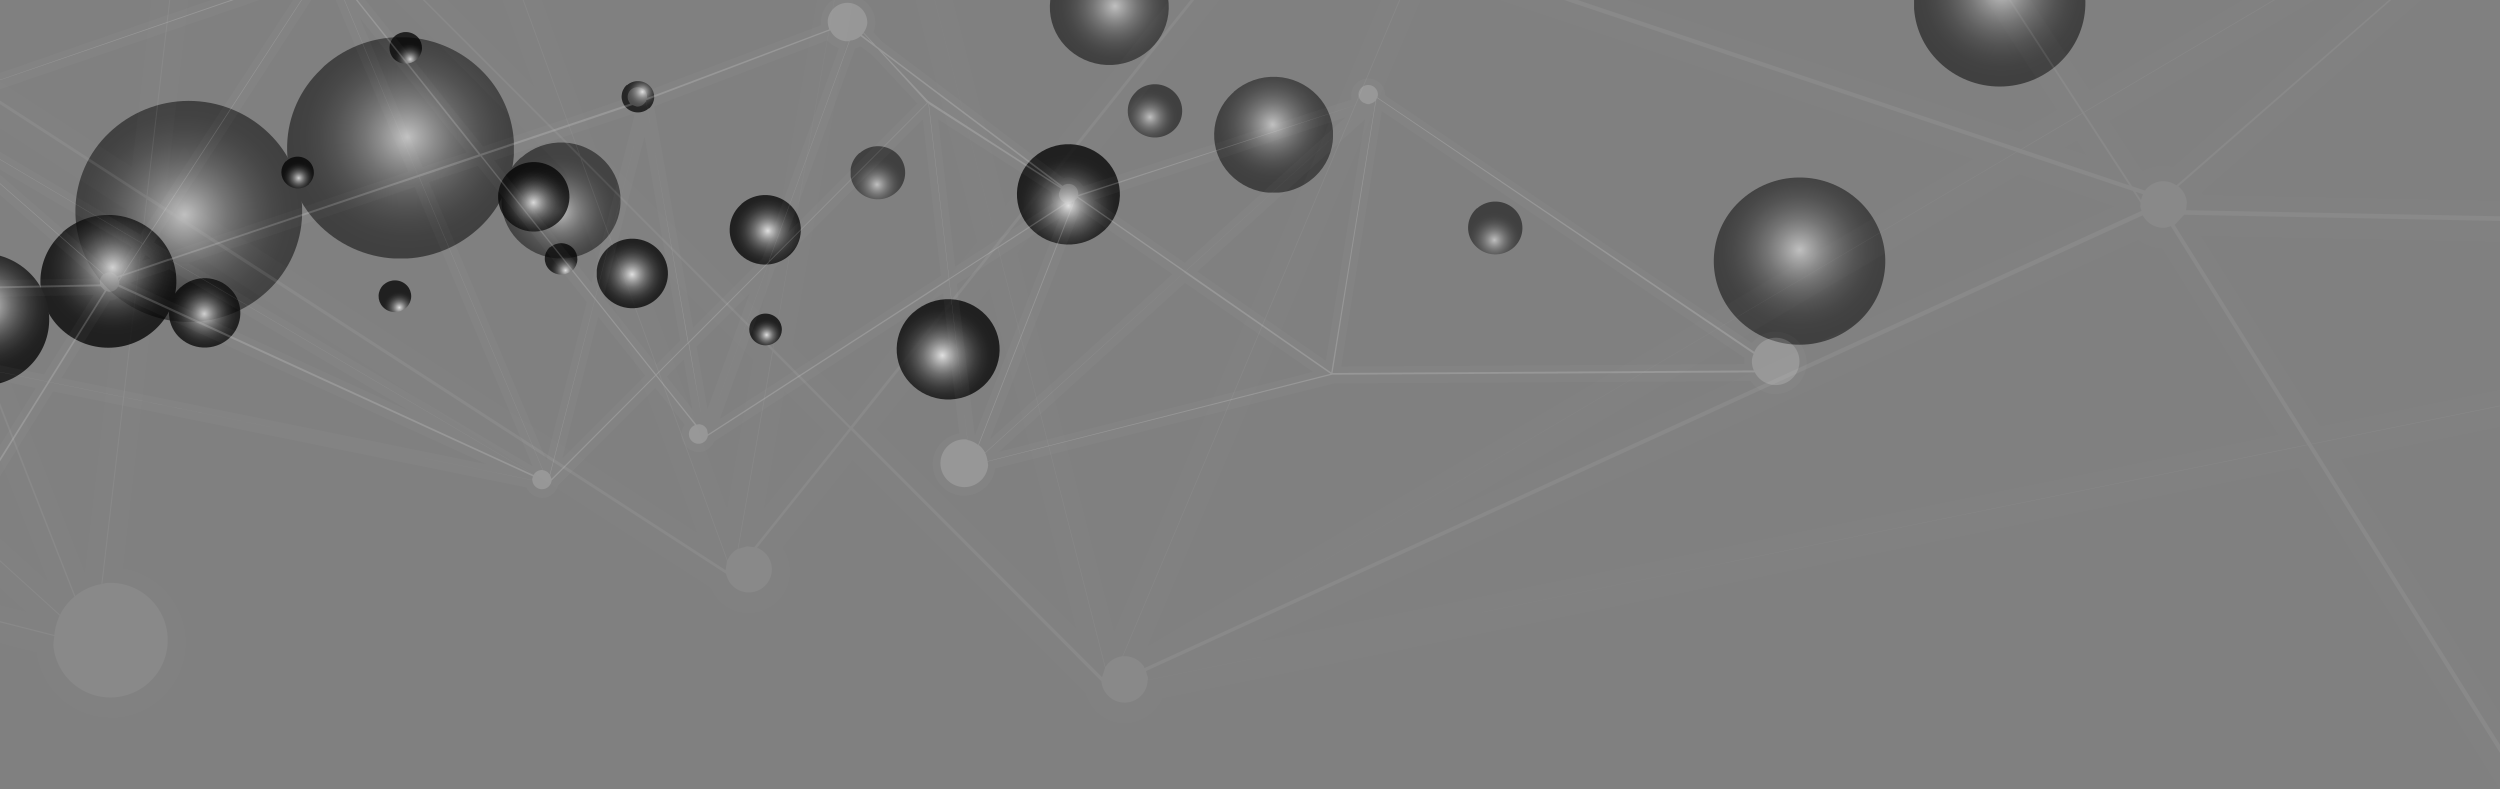 <svg xmlns="http://www.w3.org/2000/svg" xmlns:xlink="http://www.w3.org/1999/xlink" viewBox="0 0 341.09 107.71"><rect x="0" y="0" width="341.09" height="107.71" fill="#808080" stroke="none"/><defs><style>.cls-1{fill:none;}.cls-2{clip-path:url(#clip-path);}.cls-3{clip-path:url(#clip-path-2);}.cls-4{opacity:0.5;}.cls-5{clip-path:url(#clip-path-4);}.cls-6{clip-path:url(#clip-path-5);}.cls-7{fill:url(#radial-gradient);}.cls-8{clip-path:url(#clip-path-6);}.cls-9{clip-path:url(#clip-path-7);}.cls-10{fill:url(#radial-gradient-2);}.cls-11{clip-path:url(#clip-path-8);}.cls-12{clip-path:url(#clip-path-9);}.cls-13{fill:url(#radial-gradient-3);}.cls-14{clip-path:url(#clip-path-10);}.cls-15{clip-path:url(#clip-path-11);}.cls-16{fill:url(#radial-gradient-4);}.cls-17{clip-path:url(#clip-path-12);}.cls-18{clip-path:url(#clip-path-13);}.cls-19{fill:url(#radial-gradient-5);}.cls-20{clip-path:url(#clip-path-14);}.cls-21{clip-path:url(#clip-path-15);}.cls-22{fill:url(#radial-gradient-6);}.cls-23{clip-path:url(#clip-path-16);}.cls-24{clip-path:url(#clip-path-17);}.cls-25{fill:url(#radial-gradient-7);}.cls-26{clip-path:url(#clip-path-18);}.cls-27{clip-path:url(#clip-path-19);}.cls-28{fill:url(#radial-gradient-8);}.cls-29{clip-path:url(#clip-path-20);}.cls-30{clip-path:url(#clip-path-21);}.cls-31{fill:url(#radial-gradient-9);}.cls-32{clip-path:url(#clip-path-22);}.cls-33{clip-path:url(#clip-path-23);}.cls-34{fill:url(#radial-gradient-10);}.cls-35{clip-path:url(#clip-path-24);}.cls-36{clip-path:url(#clip-path-25);}.cls-37{fill:url(#radial-gradient-11);}.cls-38{opacity:0.25;}.cls-39{opacity:0.15;}.cls-40{fill:#fff;}.cls-41{opacity:0.52;}.cls-42{clip-path:url(#clip-path-29);}.cls-43{opacity:0.75;}.cls-44{clip-path:url(#clip-path-30);}.cls-45{clip-path:url(#clip-path-31);}.cls-46{clip-path:url(#clip-path-32);}.cls-47{fill:url(#radial-gradient-12);}.cls-48{clip-path:url(#clip-path-33);}.cls-49{clip-path:url(#clip-path-34);}.cls-50{fill:url(#radial-gradient-13);}.cls-51{clip-path:url(#clip-path-35);}.cls-52{clip-path:url(#clip-path-36);}.cls-53{fill:url(#radial-gradient-14);}.cls-54{clip-path:url(#clip-path-37);}.cls-55{clip-path:url(#clip-path-38);}.cls-56{fill:url(#radial-gradient-15);}.cls-57{clip-path:url(#clip-path-39);}.cls-58{clip-path:url(#clip-path-40);}.cls-59{fill:url(#radial-gradient-16);}.cls-60{clip-path:url(#clip-path-41);}.cls-61{clip-path:url(#clip-path-42);}.cls-62{fill:url(#radial-gradient-17);}.cls-63{clip-path:url(#clip-path-43);}.cls-64{clip-path:url(#clip-path-44);}.cls-65{fill:url(#radial-gradient-18);}.cls-66{clip-path:url(#clip-path-45);}.cls-67{clip-path:url(#clip-path-46);}.cls-68{fill:url(#radial-gradient-19);}.cls-69{clip-path:url(#clip-path-47);}.cls-70{clip-path:url(#clip-path-48);}.cls-71{fill:url(#radial-gradient-20);}.cls-72{clip-path:url(#clip-path-49);}.cls-73{clip-path:url(#clip-path-50);}.cls-74{fill:url(#radial-gradient-21);}.cls-75{clip-path:url(#clip-path-51);}.cls-76{clip-path:url(#clip-path-52);}.cls-77{fill:url(#radial-gradient-22);}.cls-78{clip-path:url(#clip-path-53);}.cls-79{clip-path:url(#clip-path-54);}.cls-80{fill:url(#radial-gradient-23);}.cls-81{clip-path:url(#clip-path-55);}.cls-82{clip-path:url(#clip-path-56);}.cls-83{fill:url(#radial-gradient-24);}.cls-84{clip-path:url(#clip-path-57);}.cls-85{clip-path:url(#clip-path-58);}.cls-86{fill:url(#radial-gradient-25);}.cls-87{opacity:0.43;}.cls-88{clip-path:url(#clip-path-62);}</style><clipPath id="clip-path"><rect class="cls-1" x="-135" y="-80.29" width="476.09" height="188"/></clipPath><clipPath id="clip-path-2"><rect class="cls-1" x="-135" y="-80.29" width="476.09" height="188"/></clipPath><clipPath id="clip-path-4"><rect class="cls-1" x="143.24" y="-6.95" width="16.22" height="15.81"/></clipPath><clipPath id="clip-path-5"><path class="cls-1" d="M145.9-4.88a8.23,8.23,0,0,1,11.44.51,7.77,7.77,0,0,1-.33,11l-.2.18a8.26,8.26,0,0,1-11.46-.52,7.75,7.75,0,0,1,.29-10.93l.26-.23"/></clipPath><radialGradient id="radial-gradient" cx="-199.64" cy="401.63" r="0.23" gradientTransform="matrix(35.98, 0, 0, -35.08, 7335.12, 14089.99)" gradientUnits="userSpaceOnUse"><stop offset="0" stop-color="#fff"/><stop offset="0.11" stop-color="#cdcdcd"/><stop offset="0.24" stop-color="#979797"/><stop offset="0.37" stop-color="#686868"/><stop offset="0.5" stop-color="#434343"/><stop offset="0.63" stop-color="#252525"/><stop offset="0.76" stop-color="#101010"/><stop offset="0.88" stop-color="#040404"/><stop offset="1"/></radialGradient><clipPath id="clip-path-6"><rect class="cls-1" x="93.95" y="-8.17" width="7.45" height="7.26"/></clipPath><clipPath id="clip-path-7"><path class="cls-1" d="M95.17-7.22a3.78,3.78,0,0,1,5.26.23,3.57,3.57,0,0,1-.15,5l-.1.09a3.76,3.76,0,0,1-5.25-.24,3.56,3.56,0,0,1,.13-5l.11-.09"/></clipPath><radialGradient id="radial-gradient-2" cx="-197.45" cy="391.52" r="0.23" gradientTransform="matrix(16.53, 0, 0, -16.11, 3360.87, 6303.7)" xlink:href="#radial-gradient"/><clipPath id="clip-path-8"><rect class="cls-1" x="200.29" y="27.5" width="7.45" height="7.26"/></clipPath><clipPath id="clip-path-9"><path class="cls-1" d="M201.51,28.44a3.79,3.79,0,0,1,5.25.24,3.57,3.57,0,0,1-.14,5l-.09.08a3.78,3.78,0,0,1-5.26-.24,3.55,3.55,0,0,1,.12-5l.12-.11"/></clipPath><radialGradient id="radial-gradient-3" cx="-197.44" cy="391.51" r="0.23" gradientTransform="matrix(16.52, 0, 0, -16.1, 3465.59, 6336.09)" xlink:href="#radial-gradient"/><clipPath id="clip-path-10"><rect class="cls-1" x="116.06" y="19.94" width="7.45" height="7.26"/></clipPath><clipPath id="clip-path-11"><path class="cls-1" d="M117.29,20.89a3.78,3.78,0,0,1,5.25.24,3.56,3.56,0,0,1-.14,5l-.1.09A3.79,3.79,0,0,1,117,26a3.54,3.54,0,0,1,.12-5l.13-.12"/></clipPath><radialGradient id="radial-gradient-4" cx="-197.44" cy="391.51" r="0.23" gradientTransform="matrix(16.52, 0, 0, -16.1, 3381.36, 6328.53)" xlink:href="#radial-gradient"/><clipPath id="clip-path-12"><rect class="cls-1" x="153.84" y="11.5" width="7.45" height="7.26"/></clipPath><clipPath id="clip-path-13"><path class="cls-1" d="M155.06,12.44a3.78,3.78,0,0,1,5.26.24,3.57,3.57,0,0,1-.15,5.05l-.09.08a3.78,3.78,0,0,1-5.26-.24,3.57,3.57,0,0,1,.14-5l.1-.09"/></clipPath><radialGradient id="radial-gradient-5" cx="-197.45" cy="391.52" r="0.23" gradientTransform="matrix(16.53, 0, 0, -16.11, 3420.76, 6323.37)" xlink:href="#radial-gradient"/><clipPath id="clip-path-14"><rect class="cls-1" x="39.17" y="5.09" width="30.94" height="30.17"/></clipPath><clipPath id="clip-path-15"><path class="cls-1" d="M44.25,9a15.71,15.71,0,0,1,21.83,1,14.83,14.83,0,0,1-.61,21l-.39.35a15.72,15.72,0,0,1-21.86-1,14.76,14.76,0,0,1,.57-20.88L44.25,9"/></clipPath><radialGradient id="radial-gradient-6" cx="-200.52" cy="405.71" r="0.23" gradientTransform="matrix(68.66, 0, 0, -66.94, 13823.24, 27176.73)" xlink:href="#radial-gradient"/><clipPath id="clip-path-16"><rect class="cls-1" x="10.28" y="13.75" width="30.94" height="30.17"/></clipPath><clipPath id="clip-path-17"><path class="cls-1" d="M15.36,17.69a15.72,15.72,0,0,1,21.82,1,14.8,14.8,0,0,1-.59,20.93c-.13.13-.27.25-.41.37a15.7,15.7,0,0,1-21.84-1,14.76,14.76,0,0,1,.55-20.87l.47-.43"/></clipPath><radialGradient id="radial-gradient-7" cx="-200.52" cy="405.71" r="0.23" gradientTransform="matrix(68.65, 0, 0, -66.92, 13790.92, 27179.25)" xlink:href="#radial-gradient"/><clipPath id="clip-path-18"><rect class="cls-1" x="165.65" y="10.47" width="16.22" height="15.81"/></clipPath><clipPath id="clip-path-19"><path class="cls-1" d="M168.31,12.54a8.24,8.24,0,0,1,11.44.51,7.76,7.76,0,0,1-.3,11l-.22.2a8.24,8.24,0,0,1-11.45-.51,7.74,7.74,0,0,1,.29-10.95l.24-.21"/></clipPath><radialGradient id="radial-gradient-8" cx="-199.64" cy="401.62" r="0.23" gradientTransform="matrix(35.98, 0, 0, -35.08, 7356.73, 14105.77)" xlink:href="#radial-gradient"/><clipPath id="clip-path-20"><rect class="cls-1" x="233.82" y="24.22" width="23.4" height="22.82"/></clipPath><clipPath id="clip-path-21"><path class="cls-1" d="M237.65,27.2a11.88,11.88,0,0,1,16.51.74,11.19,11.19,0,0,1-.45,15.83l-.31.28a11.88,11.88,0,0,1-16.52-.75,11.17,11.17,0,0,1,.42-15.78l.35-.32"/></clipPath><radialGradient id="radial-gradient-9" cx="-200.21" cy="404.26" r="0.23" gradientTransform="matrix(51.92, 0, 0, -50.62, 10640.4, 20497.62)" xlink:href="#radial-gradient"/><clipPath id="clip-path-22"><rect class="cls-1" x="261.15" y="-11" width="23.4" height="22.82"/></clipPath><clipPath id="clip-path-23"><path class="cls-1" d="M265-8a11.88,11.88,0,0,1,16.5.75A11.19,11.19,0,0,1,281,8.55l-.29.27a11.89,11.89,0,0,1-16.53-.74,11.17,11.17,0,0,1,.42-15.78L265-8"/></clipPath><radialGradient id="radial-gradient-10" cx="-200.21" cy="404.26" r="0.23" gradientTransform="matrix(51.92, 0, 0, -50.62, 10667.93, 20462.4)" xlink:href="#radial-gradient"/><clipPath id="clip-path-24"><rect class="cls-1" x="68.44" y="19.44" width="16.22" height="15.81"/></clipPath><clipPath id="clip-path-25"><path class="cls-1" d="M71.1,21.51A8.24,8.24,0,0,1,82.54,22a7.76,7.76,0,0,1-.3,11l-.22.2a8.23,8.23,0,0,1-11.45-.51,7.74,7.74,0,0,1,.29-11l.24-.21"/></clipPath><radialGradient id="radial-gradient-11" cx="-199.64" cy="401.63" r="0.23" gradientTransform="matrix(35.99, 0, 0, -35.08, 7261.33, 14118.02)" xlink:href="#radial-gradient"/><clipPath id="clip-path-29"><rect class="cls-1" x="-135" y="-78.94" width="476.09" height="181.68"/></clipPath><clipPath id="clip-path-30"><rect class="cls-1" x="-55.15" y="-6.88" width="301.72" height="104.64"/></clipPath><clipPath id="clip-path-31"><rect class="cls-1" x="67.96" y="22.11" width="9.74" height="9.49"/></clipPath><clipPath id="clip-path-32"><path class="cls-1" d="M69.56,23.35a4.94,4.94,0,0,1,6.86.3,4.66,4.66,0,0,1-.2,6.6.52.52,0,0,1-.11.1,4.94,4.94,0,0,1-6.87-.3,4.63,4.63,0,0,1,.16-6.56,1.07,1.07,0,0,1,.16-.14"/></clipPath><radialGradient id="radial-gradient-12" cx="-198.4" cy="395.91" r="0.23" gradientTransform="matrix(21.6, 0, 0, -21.05, 4358.22, 8361.51)" xlink:href="#radial-gradient"/><clipPath id="clip-path-33"><rect class="cls-1" x="38.37" y="21.37" width="4.47" height="4.36"/></clipPath><clipPath id="clip-path-34"><path class="cls-1" d="M39.1,21.94a2.27,2.27,0,0,1,3.15.14,2.13,2.13,0,0,1-.09,3,.12.12,0,0,1,0,.05A2.27,2.27,0,0,1,39,25,2.14,2.14,0,0,1,39,22l.06,0"/></clipPath><radialGradient id="radial-gradient-13" cx="-194.75" cy="379.09" r="0.23" gradientTransform="matrix(9.92, 0, 0, -9.67, 1972.68, 3690.07)" xlink:href="#radial-gradient"/><clipPath id="clip-path-35"><rect class="cls-1" x="102.21" y="42.79" width="4.47" height="4.36"/></clipPath><clipPath id="clip-path-36"><path class="cls-1" d="M102.94,43.35a2.28,2.28,0,0,1,3.15.14,2.13,2.13,0,0,1-.07,3l-.07.06a2.27,2.27,0,0,1-3.15-.14,2.14,2.14,0,0,1,.07-3l.07-.06"/></clipPath><radialGradient id="radial-gradient-14" cx="-194.75" cy="379.09" r="0.23" gradientTransform="matrix(9.92, 0, 0, -9.67, 2036.53, 3711.48)" xlink:href="#radial-gradient"/><clipPath id="clip-path-37"><rect class="cls-1" x="51.64" y="38.25" width="4.47" height="4.36"/></clipPath><clipPath id="clip-path-38"><path class="cls-1" d="M52.38,38.82a2.27,2.27,0,0,1,3.15.14,2.13,2.13,0,0,1-.09,3l-.06.05a2.26,2.26,0,0,1-3.15-.14,2.13,2.13,0,0,1,.08-3l.07-.06"/></clipPath><radialGradient id="radial-gradient-15" cx="-194.74" cy="379.06" r="0.23" gradientTransform="matrix(9.91, 0, 0, -9.66, 1984.35, 3703.66)" xlink:href="#radial-gradient"/><clipPath id="clip-path-39"><rect class="cls-1" x="74.33" y="33.18" width="4.47" height="4.36"/></clipPath><clipPath id="clip-path-40"><path class="cls-1" d="M75.06,33.75a2.27,2.27,0,0,1,3.15.14,2.15,2.15,0,0,1-.09,3l-.05,0a2.27,2.27,0,0,1-3.16-.14,2.12,2.12,0,0,1,.08-3l.07-.06"/></clipPath><radialGradient id="radial-gradient-16" cx="-194.74" cy="379.06" r="0.23" gradientTransform="matrix(9.91, 0, 0, -9.66, 2007.03, 3698.59)" xlink:href="#radial-gradient"/><clipPath id="clip-path-41"><rect class="cls-1" x="84.8" y="11.07" width="4.47" height="4.36"/></clipPath><clipPath id="clip-path-42"><path class="cls-1" d="M85.53,11.63a2.29,2.29,0,0,1,3.16.14,2.15,2.15,0,0,1-.09,3l-.06,0a2.28,2.28,0,0,1-3.16-.14,2.13,2.13,0,0,1,.09-3l.06-.06"/></clipPath><radialGradient id="radial-gradient-17" cx="-194.74" cy="379.07" r="0.23" gradientTransform="matrix(9.91, 0, 0, -9.67, 2017.51, 3678.12)" xlink:href="#radial-gradient"/><clipPath id="clip-path-43"><rect class="cls-1" x="53.13" y="4.36" width="4.47" height="4.36"/></clipPath><clipPath id="clip-path-44"><path class="cls-1" d="M53.86,4.93A2.28,2.28,0,0,1,57,5.07a2.13,2.13,0,0,1-.09,3l-.06.06A2.28,2.28,0,0,1,53.71,8a2.14,2.14,0,0,1,.08-3l.07-.06"/></clipPath><radialGradient id="radial-gradient-18" cx="-194.74" cy="379.06" r="0.23" gradientTransform="matrix(9.91, 0, 0, -9.66, 1985.83, 3669.77)" xlink:href="#radial-gradient"/><clipPath id="clip-path-45"><rect class="cls-1" x="5.48" y="29.33" width="18.58" height="18.11"/></clipPath><clipPath id="clip-path-46"><path class="cls-1" d="M8.53,31.69a9.44,9.44,0,0,1,13.11.59,8.9,8.9,0,0,1-.37,12.58l-.23.21a9.43,9.43,0,0,1-13.12-.59A8.86,8.86,0,0,1,8.25,32l.29-.26"/></clipPath><radialGradient id="radial-gradient-19" cx="-199.87" cy="402.72" r="0.23" gradientTransform="matrix(41.22, 0, 0, -40.19, 8254.01, 16221.93)" xlink:href="#radial-gradient"/><clipPath id="clip-path-47"><rect class="cls-1" x="-11.86" y="34.53" width="18.58" height="18.11"/></clipPath><clipPath id="clip-path-48"><path class="cls-1" d="M-8.81,36.9a9.43,9.43,0,0,1,13.1.59,8.9,8.9,0,0,1-.37,12.58l-.23.21a9.45,9.45,0,0,1-13.12-.59A8.86,8.86,0,0,1-9.1,37.16l.29-.26"/></clipPath><radialGradient id="radial-gradient-20" cx="-199.87" cy="402.72" r="0.23" gradientTransform="matrix(41.22, 0, 0, -40.19, 8236.66, 16227.13)" xlink:href="#radial-gradient"/><clipPath id="clip-path-49"><rect class="cls-1" x="81.42" y="32.56" width="9.74" height="9.49"/></clipPath><clipPath id="clip-path-50"><path class="cls-1" d="M83,33.8a4.94,4.94,0,0,1,6.86.31,4.65,4.65,0,0,1-.2,6.59l-.11.11a4.94,4.94,0,0,1-6.88-.31,4.64,4.64,0,0,1,.17-6.56L83,33.8"/></clipPath><radialGradient id="radial-gradient-21" cx="-198.4" cy="395.91" r="0.23" gradientTransform="matrix(21.6, 0, 0, -21.06, 4371.68, 8375.25)" xlink:href="#radial-gradient"/><clipPath id="clip-path-51"><rect class="cls-1" x="99.53" y="26.61" width="9.74" height="9.49"/></clipPath><clipPath id="clip-path-52"><path class="cls-1" d="M101.13,27.85a4.94,4.94,0,0,1,6.87.31,4.68,4.68,0,0,1-.2,6.6l-.12.1a4.94,4.94,0,0,1-6.87-.31A4.64,4.64,0,0,1,101,28l.16-.14"/></clipPath><radialGradient id="radial-gradient-22" cx="-198.4" cy="395.91" r="0.23" gradientTransform="matrix(21.6, 0, 0, -21.06, 4390.2, 8369.3)" xlink:href="#radial-gradient"/><clipPath id="clip-path-53"><rect class="cls-1" x="122.34" y="40.82" width="14.05" height="13.7"/></clipPath><clipPath id="clip-path-54"><path class="cls-1" d="M124.64,42.61a7.12,7.12,0,0,1,9.91.44,6.73,6.73,0,0,1-.27,9.51l-.18.16a7.14,7.14,0,0,1-9.92-.45,6.7,6.7,0,0,1,.24-9.47l.22-.19"/></clipPath><radialGradient id="radial-gradient-23" cx="-199.35" cy="400.3" r="0.23" gradientTransform="matrix(31.18, 0, 0, -30.39, 6344.33, 12213.65)" xlink:href="#radial-gradient"/><clipPath id="clip-path-55"><rect class="cls-1" x="138.75" y="19.67" width="14.05" height="13.7"/></clipPath><clipPath id="clip-path-56"><path class="cls-1" d="M141.05,21.46a7.14,7.14,0,0,1,9.91.44,6.73,6.73,0,0,1-.27,9.51l-.19.16a7.12,7.12,0,0,1-9.91-.44,6.71,6.71,0,0,1,.24-9.48l.22-.19"/></clipPath><radialGradient id="radial-gradient-24" cx="-199.35" cy="400.3" r="0.23" gradientTransform="matrix(31.17, 0, 0, -30.38, 6359.53, 12189.23)" xlink:href="#radial-gradient"/><clipPath id="clip-path-57"><rect class="cls-1" x="23.05" y="37.95" width="9.74" height="9.49"/></clipPath><clipPath id="clip-path-58"><path class="cls-1" d="M24.65,39.19a4.94,4.94,0,0,1,6.87.31,4.66,4.66,0,0,1-.2,6.6l-.11.1a5,5,0,0,1-6.88-.31,4.65,4.65,0,0,1,.17-6.57l.15-.14"/></clipPath><radialGradient id="radial-gradient-25" cx="-198.4" cy="395.91" r="0.23" gradientTransform="matrix(21.6, 0, 0, -21.06, 4313.32, 8380.64)" xlink:href="#radial-gradient"/><clipPath id="clip-path-62"><rect class="cls-1" x="-54.14" y="-6.01" width="299.68" height="102.6"/></clipPath></defs><g id="Group_483" data-name="Group 483"><g class="cls-2"><g id="Group_482" data-name="Group 482"><g id="Group_481" data-name="Group 481"><g class="cls-3"><g id="Group_480" data-name="Group 480"><g id="Group_394" data-name="Group 394" class="cls-4"><g id="Group_393" data-name="Group 393"><g class="cls-2"><g id="Group_392" data-name="Group 392"><g id="Group_319" data-name="Group 319"><g id="Group_318" data-name="Group 318"><g class="cls-5"><g id="Group_317" data-name="Group 317"><g id="Group_316" data-name="Group 316"><g class="cls-6"><g id="Group_315" data-name="Group 315"><path id="Path_507" data-name="Path 507" class="cls-7" d="M150.51,18.51,133.35.16l18.83-16.73L169.34,1.78Z"/></g></g></g></g></g></g></g><g id="Group_324" data-name="Group 324"><g id="Group_323" data-name="Group 323"><g class="cls-8"><g id="Group_322" data-name="Group 322"><g id="Group_321" data-name="Group 321"><g class="cls-9"><g id="Group_320" data-name="Group 320"><path id="Path_509" data-name="Path 509" class="cls-10" d="M97.3,3.52,89.42-4.91l8.64-7.68L106-4.16Z"/></g></g></g></g></g></g></g><g id="Group_329" data-name="Group 329"><g id="Group_328" data-name="Group 328"><g class="cls-11"><g id="Group_327" data-name="Group 327"><g id="Group_326" data-name="Group 326"><g class="cls-12"><g id="Group_325" data-name="Group 325"><path id="Path_511" data-name="Path 511" class="cls-13" d="M203.63,39.19l-7.88-8.43,8.65-7.68,7.87,8.43Z"/></g></g></g></g></g></g></g><g id="Group_334" data-name="Group 334"><g id="Group_333" data-name="Group 333"><g class="cls-14"><g id="Group_332" data-name="Group 332"><g id="Group_331" data-name="Group 331"><g class="cls-15"><g id="Group_330" data-name="Group 330"><path id="Path_513" data-name="Path 513" class="cls-16" d="M119.4,31.63l-7.87-8.43,8.64-7.67L128,24Z"/></g></g></g></g></g></g></g><g id="Group_339" data-name="Group 339"><g id="Group_338" data-name="Group 338"><g class="cls-17"><g id="Group_337" data-name="Group 337"><g id="Group_336" data-name="Group 336"><g class="cls-18"><g id="Group_335" data-name="Group 335"><path id="Path_515" data-name="Path 515" class="cls-19" d="M157.19,23.19l-7.88-8.43L158,7.07l7.88,8.43Z"/></g></g></g></g></g></g></g><g id="Group_354" data-name="Group 354"><g id="Group_353" data-name="Group 353"><g class="cls-20"><g id="Group_352" data-name="Group 352"><g id="Group_351" data-name="Group 351"><g class="cls-21"><g id="Group_350" data-name="Group 350"><path id="Path_521" data-name="Path 521" class="cls-22" d="M53.06,53.66l-32.75-35L56.24-13.28,89,21.74Z"/></g></g></g></g></g></g></g><g id="Group_359" data-name="Group 359"><g id="Group_358" data-name="Group 358"><g class="cls-23"><g id="Group_357" data-name="Group 357"><g id="Group_356" data-name="Group 356"><g class="cls-24"><g id="Group_355" data-name="Group 355"><path id="Path_523" data-name="Path 523" class="cls-25" d="M24.16,62.32l-32.73-35L27.34-4.6l32.74,35Z"/></g></g></g></g></g></g></g><g id="Group_364" data-name="Group 364"><g id="Group_363" data-name="Group 363"><g class="cls-26"><g id="Group_362" data-name="Group 362"><g id="Group_361" data-name="Group 361"><g class="cls-27"><g id="Group_360" data-name="Group 360"><path id="Path_525" data-name="Path 525" class="cls-28" d="M172.93,35.93,155.77,17.58,174.6.85,191.75,19.2Z"/></g></g></g></g></g></g></g><g id="Group_369" data-name="Group 369"><g id="Group_368" data-name="Group 368"><g class="cls-29"><g id="Group_367" data-name="Group 367"><g id="Group_366" data-name="Group 366"><g class="cls-30"><g id="Group_365" data-name="Group 365"><path id="Path_527" data-name="Path 527" class="cls-31" d="M244.32,61,219.56,34.47l27.16-24.14,24.76,26.48Z"/></g></g></g></g></g></g></g><g id="Group_374" data-name="Group 374"><g id="Group_373" data-name="Group 373"><g class="cls-32"><g id="Group_372" data-name="Group 372"><g id="Group_371" data-name="Group 371"><g class="cls-33"><g id="Group_370" data-name="Group 370"><path id="Path_529" data-name="Path 529" class="cls-34" d="M271.65,25.73,246.89-.75l27.16-24.14L298.81,1.59Z"/></g></g></g></g></g></g></g><g id="Group_379" data-name="Group 379"><g id="Group_378" data-name="Group 378"><g class="cls-35"><g id="Group_377" data-name="Group 377"><g id="Group_376" data-name="Group 376"><g class="cls-36"><g id="Group_375" data-name="Group 375"><path id="Path_531" data-name="Path 531" class="cls-37" d="M75.72,44.9,58.55,26.55,77.38,9.82,94.54,28.17Z"/></g></g></g></g></g></g></g><g id="Group_391" data-name="Group 391" class="cls-38"><g id="Group_390" data-name="Group 390"><g class="cls-2"><g id="Group_389" data-name="Group 389"><g id="Group_385" data-name="Group 385" class="cls-39"><g id="Group_384" data-name="Group 384"><g class="cls-2"><g id="Group_383" data-name="Group 383"><g id="Group_382" data-name="Group 382" class="cls-4"><g id="Group_381" data-name="Group 381"><g class="cls-2"><g id="Group_380" data-name="Group 380"><path id="Path_533" data-name="Path 533" class="cls-40" d="M341.09-37.12,231.77-74.95a3.62,3.62,0,0,0,0-.93,5.63,5.63,0,0,0-2.84-4.41h-5.36a5.42,5.42,0,0,0-2.9,4l-47.9,59.79L127.71-31.67a4.69,4.69,0,0,0,0-1.24,5.68,5.68,0,0,0-5.6-5.13,5.9,5.9,0,0,0-4.32,2,6.41,6.41,0,0,0-.52.73L62.17-56.19a7.43,7.43,0,0,0,0-1.7A8.89,8.89,0,0,0,53.32-66c-5.7.46-9.35,4.8-8.93,9.7A8.23,8.23,0,0,0,45-53.86l-2.85,3L-17.49-6.09a5.48,5.48,0,0,0-1.66-.26A6.07,6.07,0,0,0-24-3.45l-87.83-28.47a5.71,5.71,0,0,0,.14-1.75,5.62,5.62,0,0,0-5.62-5.15,5.82,5.82,0,0,0-4.3,2A5.59,5.59,0,0,0-123-33.4l-12,8.12v6.2l13.22-9,13.23,83.64L-135,55.44v5.48l28.91.16L5,89a10.18,10.18,0,0,0,10.09,8.9l.9,0a10.26,10.26,0,0,0,.77-20.34L22,31.73,97,80.2a5.59,5.59,0,0,0,5.14,3.45,5.86,5.86,0,0,0,4.31-2,5.59,5.59,0,0,0,1.28-4.11,5.48,5.48,0,0,0-1-2.81l9.61-12L148.15,94.6a5.56,5.56,0,0,0,5.31,4.09,5.9,5.9,0,0,0,5.14-3.43L313.66,63.81l27.43,43.9V97.37L319.36,62.65l21.73-4.41V53.19l-24.53,5-16.29-26,40.82.8V27.42l-40.56-.8-.13-.4L341.09-9.43V-20.72l-56,33.07L231.92-69.29l109.17,37.5Zm-128-21.42L192.55-9.86l-14.44-4.86Zm-89.27,31.4,45.3,15.2L137.18,28.11l-14.07-55ZM45.15-46.4l3.92-2.91a9,9,0,0,0,1.72.67l22.1,60.5L30.44-30.58ZM-27.55,1-57.2,21.59-109.67-26Zm-88.76-26.39,54.93,49.86-42.08,29.17Zm17.15,82.68,41.87-29.11L3.6,83.49Zm46.07-32,30.24-21L6.61,79.44Zm64.68,52.8-.05,0L-16.23,7l33.58,21.7ZM18,22.8-14.2,1.93a5.62,5.62,0,0,0,.66-3.14l-.1-.3L23.63-25.35Zm4.69,3.05,5.94-51.13,48.4,48.56L95.14,72.73ZM99.21,69.46,85.46,31.69l17.32,17.38ZM81.28,20.23,56.16-48.72a8.75,8.75,0,0,0,3.77-2.53L116.7-29.62,103.89,42.83Zm22.94,49.19L107,53.34l5.56,5.58Zm11.65-14.6-7.73-7.73,11.72-66.81L133.32,33Zm3.75,3.75L135,39.37l11.83,46.35ZM152,86.23,138.8,34.53l35.66-44.66,16,5.35Zm4.52,2L195.16-3.18l74.13,24.87ZM310.86,59.33,171.76,87.57l120-54.86A5.53,5.53,0,0,0,295,33.87Zm25.88-71.69L296.49,22.8a5.53,5.53,0,0,0-1.34-.17l-.44,0a5.47,5.47,0,0,0-2.41.8l-4.5-6.92ZM288.5,28.14l-91.61,42,78.62-46.38Zm-5.14-9,1.29,2-2.94-1ZM280.66,15l-5.17,3L197.32-8.26l26.24-62.15a5.92,5.92,0,0,0,2,.61Z"/></g></g></g></g></g></g></g></g><g id="Group_388" data-name="Group 388" class="cls-41"><g id="Group_387" data-name="Group 387"><g class="cls-42"><g id="Group_386" data-name="Group 386"><path id="Path_534" data-name="Path 534" class="cls-40" d="M341.09-34.73v-.16L228.65-73.8a3.09,3.09,0,0,0,.69-2.23,3.19,3.19,0,0,0-3.45-2.9h0a3.12,3.12,0,0,0-2.81,2.66l-.22.5L173.61-14,124.39-30.56a3.17,3.17,0,0,0-.06-4.48,3.17,3.17,0,0,0-4.49,0,3.18,3.18,0,0,0-.88,2.5l0,.08L59.24-55a6.28,6.28,0,0,0,.53-3,6.5,6.5,0,0,0-7-5.92,6.5,6.5,0,0,0-5.91,7A6.27,6.27,0,0,0,48-53.83L44-49.51-17.23-3.59a3.13,3.13,0,0,0-2.18-.66,3.18,3.18,0,0,0-2.9,3.44l0,.14-93.34-30.25a3.16,3.16,0,0,0,.88-4.39,3.16,3.16,0,0,0-4.39-.89,3.17,3.17,0,0,0-1.4,2.93l.2.67L-135-22.69v.3l14.74-10,.3.58,14.28,89.53L-135,57.53v.59l29.41.17v0L7.4,86.78,7.27,88a7.82,7.82,0,1,0,7.12-8.45h0l-.42.12,6.1-52.46,79,51.08a3.15,3.15,0,1,0,4.22-3.55l12.82-16.06,34.16,34.27v0a3.19,3.19,0,0,0,3.45,2.9h0a3.14,3.14,0,0,0,2.86-3.07L314.83,60.72l26.26,42v-1.11l-25.68-41,25.68-5.2v-.07l-25.71,5.22L296.7,30.69,298,29.3l43.1.85v-.64l-42.84-.83.11-1.06a3.18,3.18,0,0,0-1.16-2.19L341.1-13v-.23L296.94,25.29a3.18,3.18,0,0,0-2-.56A3.13,3.13,0,0,0,292.65,26l-1.74-.58-6.56-10.07,56.74-33.48v-.12L284.31,15.29,227-72.74l1.32-.73ZM222.22-74.25,193.92-7.18,174-13.87ZM122.41-29.58l1.38-.5L173.2-13.5,136,33.13l-16.36-64a3.13,3.13,0,0,0,2.75,1.27M53.86-51A6.37,6.37,0,0,0,59-54.58l60.21,23,.09.32L105.47,47.53,79.17,21.22,52.82-51.11Zm-5.69-2.67.49.61-3.4,2.55Zm.83,1a6.32,6.32,0,0,0,3.62,1.52L79,21,27.1-30.82l.2-.13L43.35-48.41Zm-7.14,5.36-15,15.85L-16.86-3.22h0ZM-117.06-30.37l1.4-.51L-22.14-.11-57.4,24.36l-60.47-54.82Zm-2.67-1.15a3.2,3.2,0,0,0,1.82,1.06l60.45,54.87-47.79,33.13ZM7.42,86.63-104.95,58l47.87-33.27L8.14,84a7.57,7.57,0,0,0-.72,2.67m.79-2.79L-57,24.71-22,.36l.48.63L10.14,81.42a7.68,7.68,0,0,0-1.93,2.42m5.62-4.15a7.59,7.59,0,0,0-3.55,1.62L-20.84,1.56a3.2,3.2,0,0,0,2,.54l.08,0,38.73,25Zm6.16-53L-18.21,1.9A3.15,3.15,0,0,0-16-1.36l-.61-1.53L26.65-30.53ZM99,77.79,20.12,26.71l6.66-57.33.22-.14L79.19,21.58l20,54.91Zm.26-1.36L79.37,21.77l26,26.12-4.72,27a3.11,3.11,0,0,0-1.4,1.59m3.65-1.82-1-.12-1.17.35,4.72-26.9,10.42,10.45Zm13.15-16.48L105.51,47.56l13.82-78.81.29.35L136,33.16ZM150.36,92.4l-34-34L136.1,33.64l14.67,57.48Zm.46-1.38L136.14,33.6l37.48-47L193.7-6.61,153.14,89.54A3.16,3.16,0,0,0,150.82,91m2.4-1.48L193.8-6.57l81.33,27.28L156.11,91a3.15,3.15,0,0,0-2.9-1.46M295.46,31.07l.72-.21,18.62,29.8L156.61,92.79l0-.36-.26-.87,136-62.18a3.19,3.19,0,0,0,3.1,1.69m-3.08-4.57-.27.78-.72-1.11ZM291,26.05l1.06,1.62-.06.5.17.6-136,62.37-.1-.12,119.1-70.27Zm-.48-.75-14.67-4.93,8.28-4.88Zm-6.43-9.88-8.33,4.92L194-7.14l28.5-67.5.51-.63h0a3.15,3.15,0,0,0,3.39,2.68l.39-.12Z"/></g></g></g></g></g></g></g></g></g></g></g></g><g id="Group_479" data-name="Group 479" class="cls-43"><g id="Group_478" data-name="Group 478"><g class="cls-44"><g id="Group_477" data-name="Group 477"><g id="Group_399" data-name="Group 399"><g id="Group_398" data-name="Group 398"><g class="cls-45"><g id="Group_397" data-name="Group 397"><g id="Group_396" data-name="Group 396"><g class="cls-46"><g id="Group_395" data-name="Group 395"><path id="Path_535" data-name="Path 535" class="cls-47" d="M72.32,37.38,62,26.37l11.3-10,10.3,11Z"/></g></g></g></g></g></g></g><g id="Group_404" data-name="Group 404"><g id="Group_403" data-name="Group 403"><g class="cls-48"><g id="Group_402" data-name="Group 402"><g id="Group_401" data-name="Group 401"><g class="cls-49"><g id="Group_400" data-name="Group 400"><path id="Path_537" data-name="Path 537" class="cls-50" d="M40.37,28.39l-4.73-5.06,5.19-4.61,4.73,5.06Z"/></g></g></g></g></g></g></g><g id="Group_409" data-name="Group 409"><g id="Group_408" data-name="Group 408"><g class="cls-51"><g id="Group_407" data-name="Group 407"><g id="Group_406" data-name="Group 406"><g class="cls-52"><g id="Group_405" data-name="Group 405"><path id="Path_539" data-name="Path 539" class="cls-53" d="M104.22,49.8l-4.73-5.06,5.19-4.61,4.73,5.06Z"/></g></g></g></g></g></g></g><g id="Group_414" data-name="Group 414"><g id="Group_413" data-name="Group 413"><g class="cls-54"><g id="Group_412" data-name="Group 412"><g id="Group_411" data-name="Group 411"><g class="cls-55"><g id="Group_410" data-name="Group 410"><path id="Path_541" data-name="Path 541" class="cls-56" d="M53.65,45.26l-4.73-5,5.19-4.61,4.73,5Z"/></g></g></g></g></g></g></g><g id="Group_419" data-name="Group 419"><g id="Group_418" data-name="Group 418"><g class="cls-57"><g id="Group_417" data-name="Group 417"><g id="Group_416" data-name="Group 416"><g class="cls-58"><g id="Group_415" data-name="Group 415"><path id="Path_543" data-name="Path 543" class="cls-59" d="M76.33,40.19l-4.73-5,5.19-4.61,4.73,5Z"/></g></g></g></g></g></g></g><g id="Group_424" data-name="Group 424"><g id="Group_423" data-name="Group 423"><g class="cls-60"><g id="Group_422" data-name="Group 422"><g id="Group_421" data-name="Group 421"><g class="cls-61"><g id="Group_420" data-name="Group 420"><path id="Path_545" data-name="Path 545" class="cls-62" d="M86.81,18.08,82.08,13l5.19-4.61L92,13.47Z"/></g></g></g></g></g></g></g><g id="Group_429" data-name="Group 429"><g id="Group_428" data-name="Group 428"><g class="cls-63"><g id="Group_427" data-name="Group 427"><g id="Group_426" data-name="Group 426"><g class="cls-64"><g id="Group_425" data-name="Group 425"><path id="Path_547" data-name="Path 547" class="cls-65" d="M55.13,11.38,50.41,6.32l5.18-4.61,4.73,5.06Z"/></g></g></g></g></g></g></g><g id="Group_434" data-name="Group 434"><g id="Group_433" data-name="Group 433"><g class="cls-66"><g id="Group_432" data-name="Group 432"><g id="Group_431" data-name="Group 431"><g class="cls-67"><g id="Group_430" data-name="Group 430"><path id="Path_549" data-name="Path 549" class="cls-68" d="M13.82,58.49l-19.66-21L15.73,18.3l19.65,21Z"/></g></g></g></g></g></g></g><g id="Group_439" data-name="Group 439"><g id="Group_438" data-name="Group 438"><g class="cls-69"><g id="Group_437" data-name="Group 437"><g id="Group_436" data-name="Group 436"><g class="cls-70"><g id="Group_435" data-name="Group 435"><path id="Path_551" data-name="Path 551" class="cls-71" d="M-3.53,63.69l-19.65-21L-1.62,23.5,18,44.53Z"/></g></g></g></g></g></g></g><g id="Group_444" data-name="Group 444"><g id="Group_443" data-name="Group 443"><g class="cls-72"><g id="Group_442" data-name="Group 442"><g id="Group_441" data-name="Group 441"><g class="cls-73"><g id="Group_440" data-name="Group 440"><path id="Path_553" data-name="Path 553" class="cls-74" d="M85.78,47.84l-10.3-11,11.3-10,10.3,11Z"/></g></g></g></g></g></g></g><g id="Group_449" data-name="Group 449"><g id="Group_448" data-name="Group 448"><g class="cls-75"><g id="Group_447" data-name="Group 447"><g id="Group_446" data-name="Group 446"><g class="cls-76"><g id="Group_445" data-name="Group 445"><path id="Path_555" data-name="Path 555" class="cls-77" d="M103.9,41.89l-10.3-11,11.3-10,10.3,11Z"/></g></g></g></g></g></g></g><g id="Group_454" data-name="Group 454"><g id="Group_453" data-name="Group 453"><g class="cls-78"><g id="Group_452" data-name="Group 452"><g id="Group_451" data-name="Group 451"><g class="cls-79"><g id="Group_450" data-name="Group 450"><path id="Path_557" data-name="Path 557" class="cls-80" d="M128.64,62.87,113.77,47l16.31-14.49L145,48.38Z"/></g></g></g></g></g></g></g><g id="Group_459" data-name="Group 459"><g id="Group_458" data-name="Group 458"><g class="cls-81"><g id="Group_457" data-name="Group 457"><g id="Group_456" data-name="Group 456"><g class="cls-82"><g id="Group_455" data-name="Group 455"><path id="Path_559" data-name="Path 559" class="cls-83" d="M145.05,41.72l-14.86-15.9L146.5,11.34l14.86,15.9Z"/></g></g></g></g></g></g></g><g id="Group_464" data-name="Group 464"><g id="Group_463" data-name="Group 463"><g class="cls-84"><g id="Group_462" data-name="Group 462"><g id="Group_461" data-name="Group 461"><g class="cls-85"><g id="Group_460" data-name="Group 460"><path id="Path_561" data-name="Path 561" class="cls-86" d="M27.42,53.23l-10.3-11,11.3-10,10.3,11Z"/></g></g></g></g></g></g></g><g id="Group_476" data-name="Group 476" class="cls-87"><g id="Group_475" data-name="Group 475"><g class="cls-44"><g id="Group_474" data-name="Group 474"><g id="Group_470" data-name="Group 470" class="cls-39"><g id="Group_469" data-name="Group 469"><g class="cls-44"><g id="Group_468" data-name="Group 468"><g id="Group_467" data-name="Group 467" class="cls-4"><g id="Group_466" data-name="Group 466"><g class="cls-44"><g id="Group_465" data-name="Group 465"><path id="Path_563" data-name="Path 563" class="cls-40" d="M-19,97.74a4.27,4.27,0,0,1-3.88-4.62A3.85,3.85,0,0,1-22.64,92L-51.86,42.24a2.38,2.38,0,0,1-1,.2,2.45,2.45,0,0,1-1.8-.83,2.36,2.36,0,0,1,.29-3.31,2.38,2.38,0,0,1,1.51-.55,2.54,2.54,0,0,1,2.16,1.44l35.63-.7,2.28-21.38a2.32,2.32,0,0,1-2.18-2.48,2.34,2.34,0,0,1,2.32-2.19,2.52,2.52,0,0,1,1.8.83,4,4,0,0,1,.23.34L41.33-4.34v-.4a2.37,2.37,0,0,1,2.33-2.14,2.39,2.39,0,0,1,2.3,2L65.91,20l18.75-6.31a3,3,0,0,1,0-.52A2.37,2.37,0,0,1,87,11a2.45,2.45,0,0,1,1.8.83l.21.3,23-8.7a3.28,3.28,0,0,1,0-.7,3.7,3.7,0,0,1,3.7-3.39,3.78,3.78,0,0,1,3.72,3.85V3.4a3.71,3.71,0,0,1-.27,1l1.18,1.25L145.1,24.32a2.76,2.76,0,0,1,.69-.11,2.55,2.55,0,0,1,2,1.21L184.4,13.57a2.24,2.24,0,0,1-.06-.73,2.32,2.32,0,0,1,2.33-2.14,2.43,2.43,0,0,1,1.8.83A2.27,2.27,0,0,1,189,13l50,33.78a4.17,4.17,0,0,1,3.22-1.52h.37a4.26,4.26,0,0,1,3.89,4.6v0a4.29,4.29,0,0,1-4.25,3.91l-.37,0a4.16,4.16,0,0,1-3-1.76l-56.9.32L135.77,63.93a4.24,4.24,0,0,1-4.2,3.7l-.38,0a4.22,4.22,0,0,1-2.9-1.5,4.26,4.26,0,0,1,2.58-7l-2.21-19.08L97.44,60.25a2.33,2.33,0,0,1-2.14,1.43,2.38,2.38,0,0,1-1.79-.84,2.32,2.32,0,0,1-.1-2.88l-4-5L76.15,66.24a2.3,2.3,0,0,1-2.21,1.7,2.48,2.48,0,0,1-2.14-1.43L7.25,53.42-15.81,90.31a4.24,4.24,0,0,1,1.4,3.54,4.28,4.28,0,0,1-4.24,3.91Zm-2.27-7.58a4.33,4.33,0,0,1,.82-.51l4.37-41-33.54-6.8Zm3.42-.86L4.87,52.94-14.06,49.1l-4.3,40.13s.35,0,.48.07M72.66,63.6,56.57,25.53,25.72,35.89Zm-6.33-.28-50-22.85A2.25,2.25,0,0,1,15,41L8.41,51.56Zm8.21-.56,5.51-21.53L65.2,22.63l-6.65,2.23Zm2.18-.22L88,51.24l-6.38-8Zm59.62-.92,42.78-10.89L161.68,38.61Zm-1.26-1.69L159.94,37.4l-12.59-8.75ZM133,59.39l11.56-29.63-14,9L133,59.38h0M98.22,57.14l30.15-19.52L125.9,16.33,105.75,36.55ZM55.86,56.06,23.13,36.76l-5.41,1.82Zm40.67-.29,5.73-15.72-7.21,7.24Zm-2.09,0-1.17-6.7L91,51.39ZM6,51.07l6.78-10.83-26,.51L-13.84,47ZM183,50l55-.33a3.75,3.75,0,0,1,0-.58,1.09,1.09,0,0,1,0-.26L188.54,15.18Zm-93.44-.33,3.22-3.22L87.94,18.65l-5.6,21.92Zm91.32-.47,5.35-32.91L163.39,37.06Zm-196.8-2.59.62-5.83L-42,41.32ZM94.58,44.69,104,35.28,114.45,6.57a3.58,3.58,0,0,1-1.57-1.05l-23.63,9ZM80.72,38.56l5.85-22.9-.29-.1L67.42,21.89Zm-93.65-.11L12.71,38l.06-.18L-10.71,17.21Zm28.06-2.16a2.24,2.24,0,0,1,1,.33L18,33.74l-20.38-12L14.39,36.34a2.67,2.67,0,0,1,.56-.06Zm115.2.06,13.42-8.69a2.29,2.29,0,0,1-.28-1.31l0-.12L128,16.3Zm31.32-.5,21.85-19.8L149.3,27.29Zm-142.33-.2,1.23-.41-.69-.41Zm3.82-1.28L55.68,23.43,44.76-2.45a2.47,2.47,0,0,1-.84.25L21,33.09Zm-4-2.37L41.28-2-9.11,15.32Zm88.34-.21,17.68-17.66L119,7.54,117.4,6.33a2.89,2.89,0,0,1-.71.27Zm-49.81-9,6-2L49.12,2.49Z"/></g></g></g></g></g></g></g></g><g id="Group_473" data-name="Group 473" class="cls-41"><g id="Group_472" data-name="Group 472"><g class="cls-88"><g id="Group_471" data-name="Group 471"><path id="Path_564" data-name="Path 564" class="cls-40" d="M242.57,46.09A3.24,3.24,0,0,0,239.35,48L187.92,13.29,188,13a1.33,1.33,0,0,0-2.65-.22A1.31,1.31,0,0,0,186,14L147.1,26.59l0-.06a1.31,1.31,0,0,0-1.19-1.43,1.25,1.25,0,0,0-.93.27L119.53,6.25l-1.7-1.8a2.63,2.63,0,0,0,.5-1.28,2.71,2.71,0,0,0-5.39-.47A2.69,2.69,0,0,0,113.16,4L88.29,13.36v0a1.33,1.33,0,0,0-1.19-1.45A1.32,1.32,0,0,0,86,14.13L65.55,21,45.05-4.68,45-4.88A1.3,1.3,0,0,0,43.47-6,1.31,1.31,0,0,0,42.36-4.5a1.28,1.28,0,0,0,.28.64L-11.29,14.79v0a1.34,1.34,0,0,0-1.21-1.44,1.34,1.34,0,0,0-1.44,1.21A1.34,1.34,0,0,0-12.72,16a1.28,1.28,0,0,0,1.16-.54L-14.1,39.34l-37.39.74v0a1.32,1.32,0,0,0-1.21-1.44,1.33,1.33,0,0,0-1.44,1.21,1.33,1.33,0,0,0,1.21,1.44,1.31,1.31,0,0,0,1.31-.77l30.12,51.26a3.15,3.15,0,0,0-.41,1.3,3.25,3.25,0,0,0,2.95,3.53,3.24,3.24,0,0,0,3.53-2.94,3.27,3.27,0,0,0-1.76-3.2L6.76,52.14,72.63,65.5a1.32,1.32,0,0,0,2.63.07v0L89.48,51.28,94.82,58a1.32,1.32,0,0,0,.36,2.54,1.3,1.3,0,0,0,1.4-1.07l32.9-21.26L132,60l-.18-.05a3.26,3.26,0,1,0,3,3.52h0l-.07-.5,47-11.84v0l57.67-.32a3.23,3.23,0,1,0,3.11-4.72m-56-31.88.33,0L161.73,37,147.05,26.82,186,14Zm-53,46.55,13.17-33.49L147,27l14.59,10.14L134.41,61.76a3.25,3.25,0,0,0-.81-1M117.43,4.94l2.35,1.77L126.46,14l.08,0-21.6,21.6,11-30.05a2.66,2.66,0,0,0,1.51-.64m28,22.72L129.5,38l-2.77-23.8,18,11.51-.25.63a1.28,1.28,0,0,0,.92,1.35m-.55-2.13h0L126.64,13.77l-6.23-6.6ZM119,5.84l-1.42-1.07.21-.25Zm-5.72-1.7a2.62,2.62,0,0,0,2.14,1.49l.43,0-11,30.11-11,11L88.16,13.83l0-.14ZM95.92,58,94,46.8l10.84-10.88L96.5,58.69a1.33,1.33,0,0,0-.59-.67M88.15,13.85l5.76,32.81-4.4,4.4L81.22,40.67,88,14Zm-1.86.49.58.2A1.28,1.28,0,0,0,88,14L81.2,40.65,65.73,21.24Zm-72,25.3L6.52,52.07-15,47.71l.88-8.1,27.85-.55Zm2.41-2.19-.73.24a1.34,1.34,0,0,0-.94-.54,1.43,1.43,0,0,0-.85.24L-11.31,15.11,19.45,33.26Zm2.81-4.14,3.45,2L16.87,37.4ZM16.1,37.9l.41-.14-.3.46Zm.14.48.44-.68,6.56-2.2L72.83,64.75l0,.06-56.6-26,.07-.25Zm56.6,26.36L23.29,35.48,57.15,24.13l16.9,40a1.31,1.31,0,0,0-1.21.6m1.24-.6-16.89-40,8.36-2.81,15.6,19.55L75,64.75a1.3,1.3,0,0,0-1-.61m-8.7-43.06-8.29,2.79L45.31-4.06ZM45.18-4.22,57,23.88,23,35.33l-3.47-2L43.39-3.4l.17,0A1.32,1.32,0,0,0,45-4.47h0Zm-2.4.49.55.31L19.46,33.23-11.36,15l0-.18ZM-11.5,15.34l.11-.22L14.1,37.45a1.3,1.3,0,0,0-.49.91l.05.44-27.72.54Zm-2.63,24.27L-15,47.7l-36.24-7.36Zm-37.47.83,0-.09h.15L-15,47.73l-4.53,42.5a3.28,3.28,0,0,0-1.94,1.5Zm34.16,49.93a3.81,3.81,0,0,0-.93-.27,3.28,3.28,0,0,0-1.13.13l4.55-42.49L6.52,52.09ZM6.77,52.12l7.75-12.41.31.09a1.33,1.33,0,0,0,1.28-.71L72.71,65l-.1.36,0,.15ZM75.24,65.33l-.18-.53,6.11-23.93,8.22,10.31ZM89.59,51.17l4.34-4.35,2,11.2-.48-.15-.43.06Zm7,8.08-.1-.54,8.36-22.86,21.72-21.79.09,0L129.46,38Zm32.92-21.1,16.12-10.42h0a1.33,1.33,0,0,0,.83-.22l-13,33.2a3.21,3.21,0,0,0-1.47-.68Zm5.22,24.78a3.28,3.28,0,0,0-.31-1.11l27.15-24.65L181.53,51Zm46.9-12.11L161.76,37l25.17-22.85a1.3,1.3,0,0,0,.75-.43Zm.18.07,5.95-37.28.12-.24,51.38,34.91a3.09,3.09,0,0,0-.23.77,3,3,0,0,0,.26,1.49Z"/></g></g></g></g></g></g></g></g></g></g></g></g></g></g></g></g></g></g></svg>